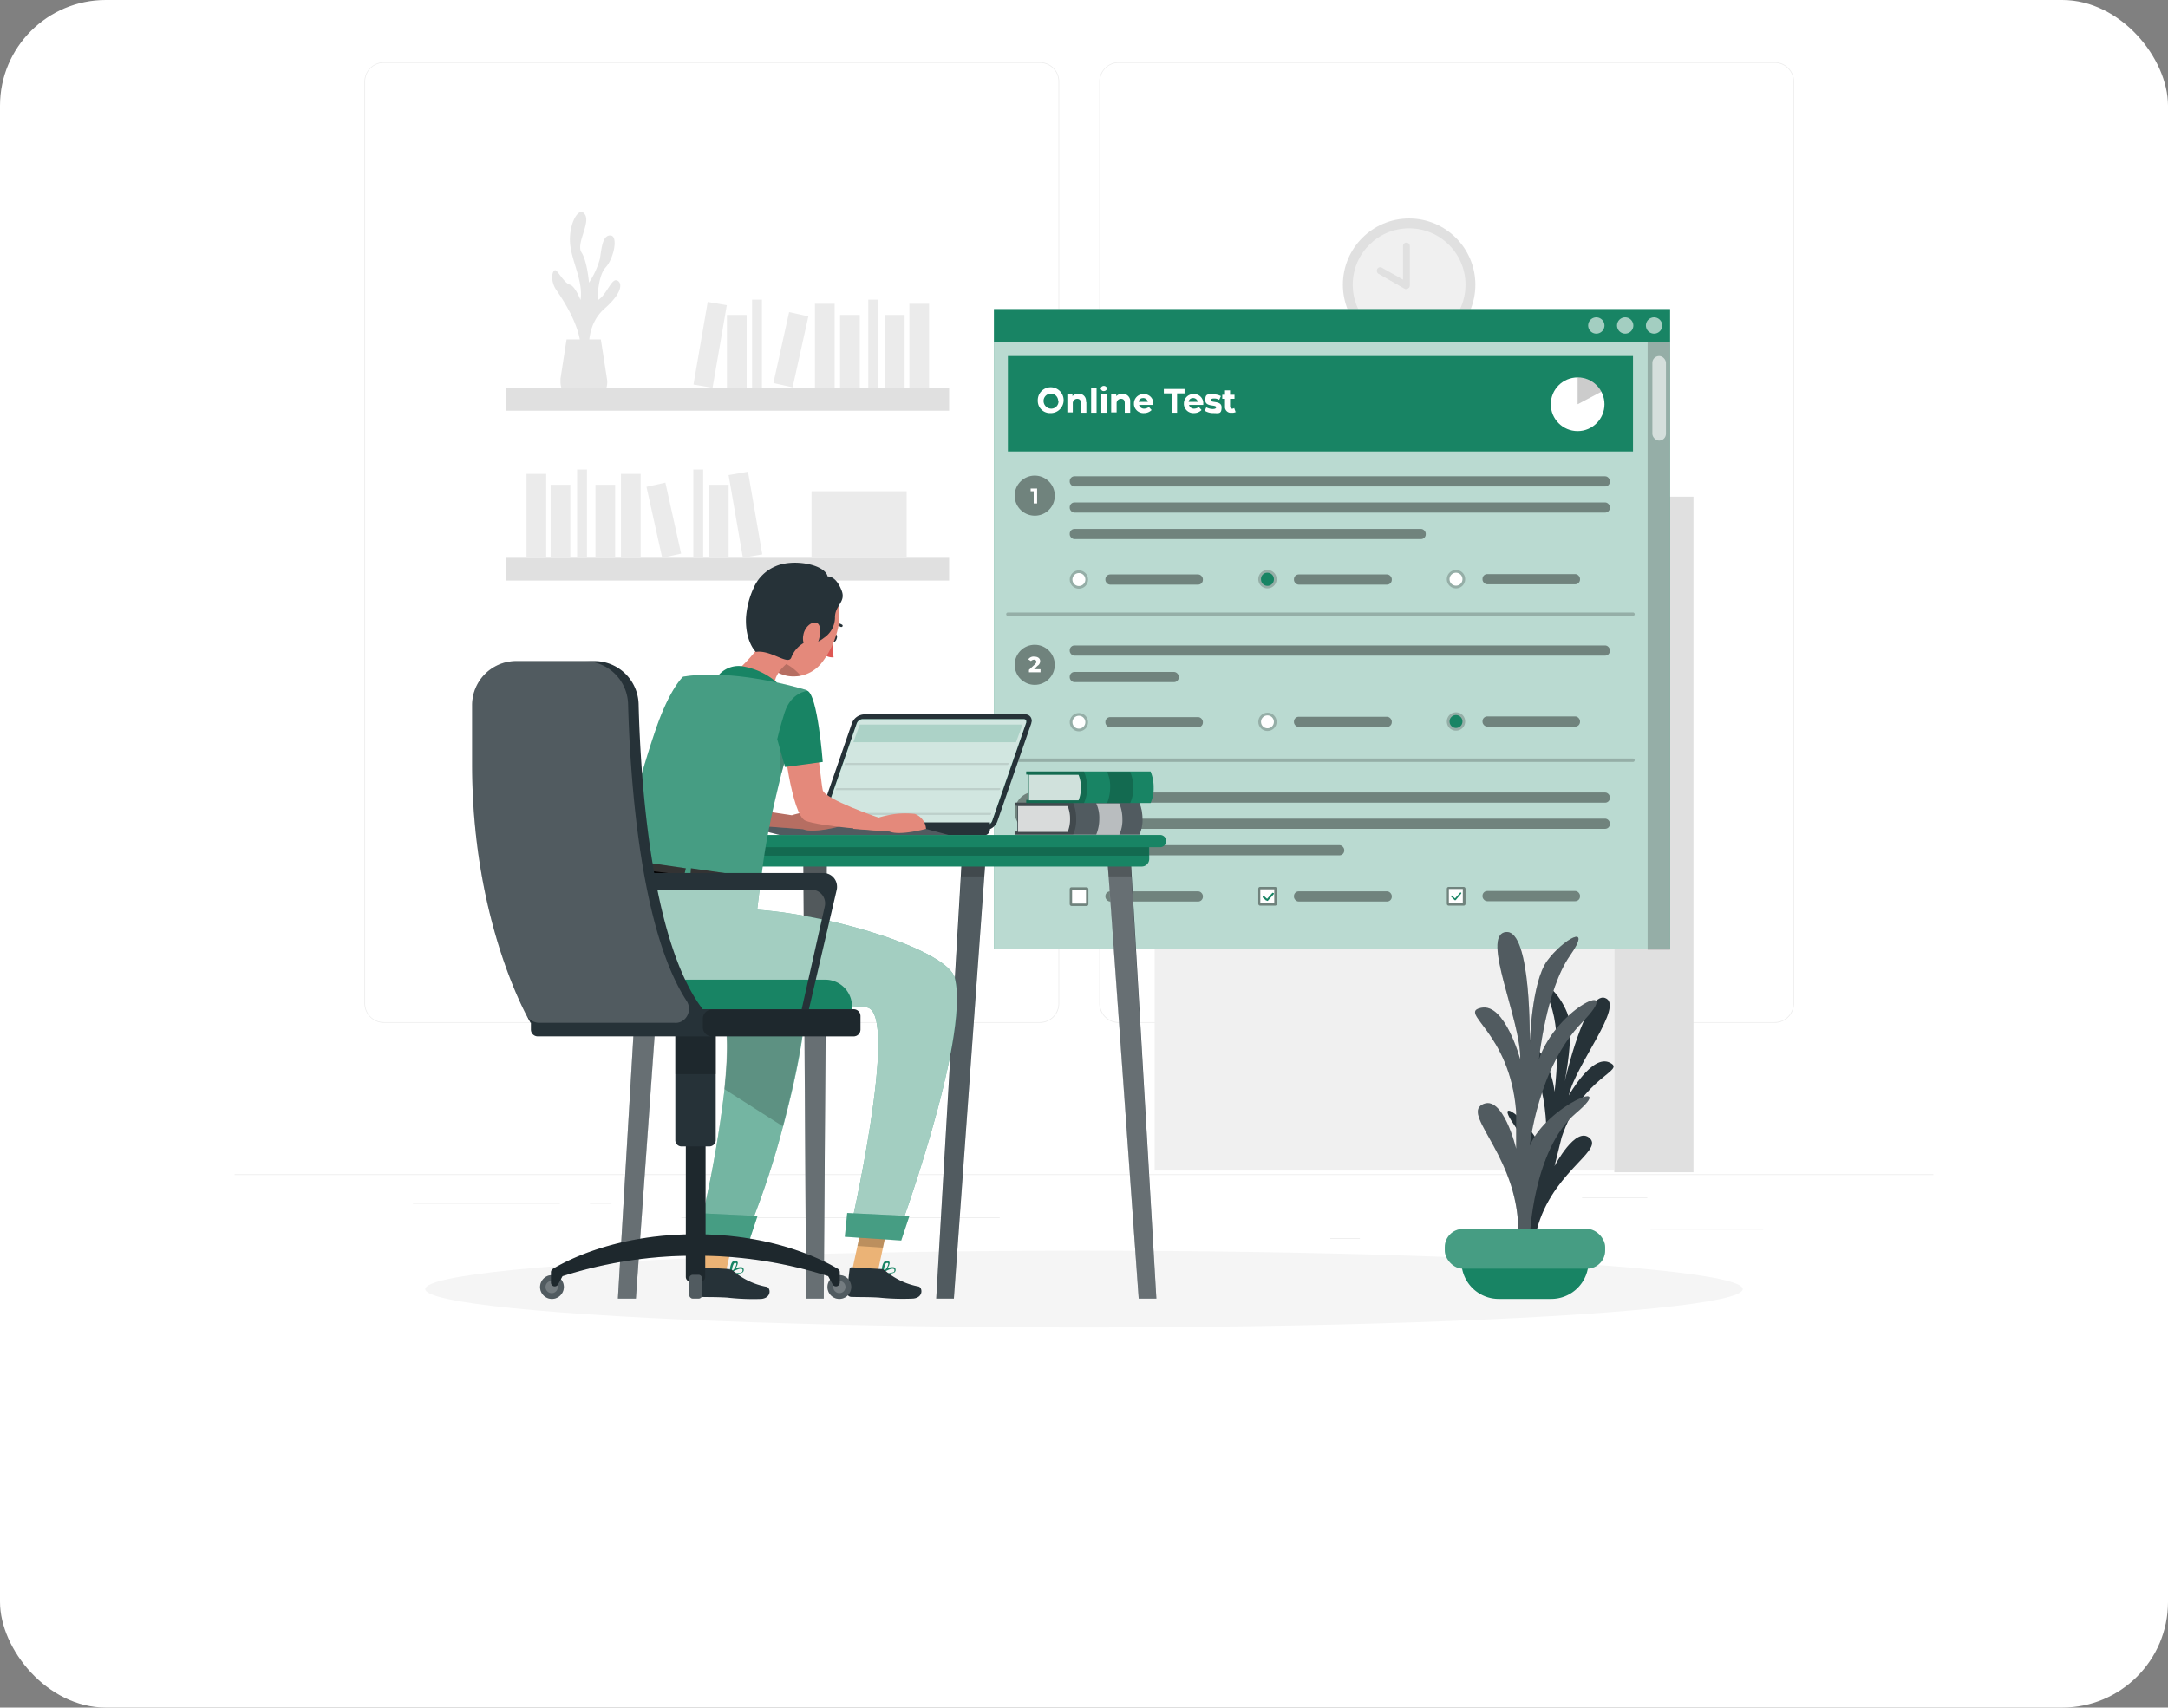 <svg xmlns="http://www.w3.org/2000/svg" xmlns:xlink="http://www.w3.org/1999/xlink" width="410" height="323" viewBox="0 0 410 323">
  <rect x="0" y="0" width="410" height="323" fill="#808080" stroke="none"/>
  <defs>
    <clipPath id="clip-path">
      <rect id="Rectangle_5339" data-name="Rectangle 5339" width="410" height="323" rx="20" transform="translate(315 5897.043)" fill="#d9d9d9"/>
    </clipPath>
  </defs>
  <g id="Illimity" transform="translate(-315 -5897.043)">
    <rect id="Rectangle_5339-2" data-name="Rectangle 5339" width="410" height="323" rx="20" transform="translate(315 5897.043)" fill="#fff"/>
    <g id="Illimity_section" clip-path="url(#clip-path)">
      <g id="Psona_Test" transform="translate(359.38 5863.718)">
        <g id="Calque_1" transform="translate(0 45.1)">
          <g id="freepik--background-complete--inject-271">
            <rect id="Rectangle_1382" data-name="Rectangle 1382" width="321.24" height="0.128" transform="translate(0 210.348)" fill="#ebebeb"/>
            <rect id="Rectangle_1383" data-name="Rectangle 1383" width="21.266" height="0.128" transform="translate(267.786 220.692)" fill="#ebebeb"/>
            <rect id="Rectangle_1384" data-name="Rectangle 1384" width="5.59" height="0.128" transform="translate(207.2 222.427)" fill="#ebebeb"/>
            <rect id="Rectangle_1385" data-name="Rectangle 1385" width="12.336" height="0.128" transform="translate(254.808 214.717)" fill="#ebebeb"/>
            <rect id="Rectangle_1386" data-name="Rectangle 1386" width="27.755" height="0.128" transform="translate(33.73 215.809)" fill="#ebebeb"/>
            <rect id="Rectangle_1387" data-name="Rectangle 1387" width="4.048" height="0.128" transform="translate(67.203 215.809)" fill="#ebebeb"/>
            <rect id="Rectangle_1388" data-name="Rectangle 1388" width="60.2" height="0.128" transform="translate(84.486 218.508)" fill="#ebebeb"/>
            <path id="Tracé_3851" data-name="Tracé 3851" d="M159.049,226.793H34.986a3.7,3.7,0,0,1-3.662-3.662V48.762A3.7,3.7,0,0,1,34.986,45.1H159.049a3.66,3.66,0,0,1,3.662,3.662h0V223.131A3.66,3.66,0,0,1,159.049,226.793ZM34.986,45.228a3.523,3.523,0,0,0-3.534,3.534V223.131a3.523,3.523,0,0,0,3.534,3.534H159.049a3.523,3.523,0,0,0,3.534-3.534V48.762a3.523,3.523,0,0,0-3.534-3.534Z" transform="translate(-6.781 -45.1)" fill="#ebebeb"/>
            <path id="Tracé_3852" data-name="Tracé 3852" d="M336.415,226.793H212.352a3.66,3.66,0,0,1-3.662-3.662V48.762a3.7,3.7,0,0,1,3.662-3.662H336.415a3.66,3.66,0,0,1,3.662,3.662V223.131A3.66,3.66,0,0,1,336.415,226.793ZM212.352,45.228a3.523,3.523,0,0,0-3.534,3.534V223.131a3.523,3.523,0,0,0,3.534,3.534H336.415a3.523,3.523,0,0,0,3.534-3.534V48.762a3.523,3.523,0,0,0-3.534-3.534Z" transform="translate(-45.179 -45.1)" fill="#ebebeb"/>
            <rect id="Rectangle_1389" data-name="Rectangle 1389" width="86.928" height="127.468" transform="translate(173.984 82.173)" fill="#f0f0f0"/>
            <rect id="Rectangle_1390" data-name="Rectangle 1390" width="80.76" height="23.515" transform="translate(177.003 86.221)" fill="#e0e0e0"/>
            <rect id="Rectangle_1391" data-name="Rectangle 1391" width="4.562" height="19.724" transform="translate(253.202 90.012)" fill="#ebebeb"/>
            <rect id="Rectangle_1392" data-name="Rectangle 1392" width="4.562" height="19.724" transform="translate(231.036 90.012)" fill="#ebebeb"/>
            <rect id="Rectangle_1393" data-name="Rectangle 1393" width="19.724" height="4.562" transform="matrix(0.17, -0.985, 0.985, 0.17, 202.556, 108.973)" fill="#ebebeb"/>
            <rect id="Rectangle_1394" data-name="Rectangle 1394" width="4.562" height="17.154" transform="translate(247.548 92.646)" fill="#ebebeb"/>
            <rect id="Rectangle_1395" data-name="Rectangle 1395" width="4.562" height="17.154" transform="translate(237.011 92.646)" fill="#ebebeb"/>
            <rect id="Rectangle_1396" data-name="Rectangle 1396" width="4.562" height="17.154" transform="translate(210.348 92.646)" fill="#ebebeb"/>
            <rect id="Rectangle_1397" data-name="Rectangle 1397" width="17.154" height="4.562" transform="translate(221.211 108.66) rotate(-77.5)" fill="#ebebeb"/>
            <rect id="Rectangle_1398" data-name="Rectangle 1398" width="2.313" height="20.688" transform="translate(243.564 89.048)" fill="#ebebeb"/>
            <rect id="Rectangle_1399" data-name="Rectangle 1399" width="2.313" height="20.688" transform="translate(216.259 89.048)" fill="#ebebeb"/>
            <rect id="Rectangle_1400" data-name="Rectangle 1400" width="80.76" height="23.515" transform="translate(177.003 113.462)" fill="#e0e0e0"/>
            <rect id="Rectangle_1401" data-name="Rectangle 1401" width="4.562" height="19.724" transform="translate(177.003 117.317)" fill="#ebebeb"/>
            <rect id="Rectangle_1402" data-name="Rectangle 1402" width="4.562" height="19.724" transform="translate(199.233 117.317)" fill="#ebebeb"/>
            <rect id="Rectangle_1403" data-name="Rectangle 1403" width="4.562" height="19.724" transform="matrix(0.985, -0.17, 0.17, 0.985, 224.571, 117.526)" fill="#ebebeb"/>
            <rect id="Rectangle_1404" data-name="Rectangle 1404" width="4.562" height="17.154" transform="translate(182.721 119.887)" fill="#ebebeb"/>
            <rect id="Rectangle_1405" data-name="Rectangle 1405" width="4.562" height="17.154" transform="translate(193.258 119.887)" fill="#ebebeb"/>
            <rect id="Rectangle_1406" data-name="Rectangle 1406" width="4.562" height="17.154" transform="translate(219.857 119.887)" fill="#ebebeb"/>
            <rect id="Rectangle_1407" data-name="Rectangle 1407" width="4.562" height="17.154" transform="translate(205.363 120.391) rotate(-12.5)" fill="#ebebeb"/>
            <rect id="Rectangle_1408" data-name="Rectangle 1408" width="2.313" height="20.688" transform="translate(188.954 116.289)" fill="#ebebeb"/>
            <rect id="Rectangle_1409" data-name="Rectangle 1409" width="2.313" height="20.688" transform="translate(216.259 116.289)" fill="#ebebeb"/>
            <rect id="Rectangle_1410" data-name="Rectangle 1410" width="4.562" height="19.724" transform="translate(253.202 117.317)" fill="#ebebeb"/>
            <rect id="Rectangle_1411" data-name="Rectangle 1411" width="4.562" height="17.154" transform="translate(247.548 119.887)" fill="#ebebeb"/>
            <rect id="Rectangle_1412" data-name="Rectangle 1412" width="4.562" height="17.154" transform="translate(237.011 119.887)" fill="#ebebeb"/>
            <rect id="Rectangle_1413" data-name="Rectangle 1413" width="2.313" height="20.688" transform="translate(243.564 116.289)" fill="#ebebeb"/>
            <rect id="Rectangle_1414" data-name="Rectangle 1414" width="80.76" height="23.515" transform="translate(177.003 140.767)" fill="#e0e0e0"/>
            <rect id="Rectangle_1415" data-name="Rectangle 1415" width="4.562" height="19.724" transform="translate(206.879 144.558)" fill="#ebebeb"/>
            <rect id="Rectangle_1416" data-name="Rectangle 1416" width="19.724" height="4.562" transform="matrix(0.17, -0.985, 0.985, 0.17, 178.363, 163.584)" fill="#ebebeb"/>
            <rect id="Rectangle_1417" data-name="Rectangle 1417" width="4.562" height="17.154" transform="translate(223.39 147.192)" fill="#ebebeb"/>
            <rect id="Rectangle_1418" data-name="Rectangle 1418" width="4.562" height="17.154" transform="translate(212.79 147.192)" fill="#ebebeb"/>
            <rect id="Rectangle_1419" data-name="Rectangle 1419" width="4.562" height="17.154" transform="translate(186.191 147.192)" fill="#ebebeb"/>
            <rect id="Rectangle_1420" data-name="Rectangle 1420" width="17.154" height="4.562" transform="translate(197.022 163.119) rotate(-77.5)" fill="#ebebeb"/>
            <rect id="Rectangle_1421" data-name="Rectangle 1421" width="2.313" height="20.688" transform="translate(219.407 143.594)" fill="#ebebeb"/>
            <rect id="Rectangle_1422" data-name="Rectangle 1422" width="2.313" height="20.688" transform="translate(192.102 143.594)" fill="#ebebeb"/>
            <rect id="Rectangle_1423" data-name="Rectangle 1423" width="19.724" height="4.562" transform="matrix(0.17, -0.985, 0.985, 0.17, 231.169, 163.584)" fill="#ebebeb"/>
            <rect id="Rectangle_1424" data-name="Rectangle 1424" width="4.562" height="17.154" transform="translate(239.003 147.192)" fill="#ebebeb"/>
            <rect id="Rectangle_1425" data-name="Rectangle 1425" width="17.154" height="4.562" transform="translate(249.829 163.15) rotate(-77.5)" fill="#ebebeb"/>
            <rect id="Rectangle_1426" data-name="Rectangle 1426" width="2.313" height="20.688" transform="translate(244.914 143.594)" fill="#ebebeb"/>
            <rect id="Rectangle_1427" data-name="Rectangle 1427" width="14.97" height="127.789" transform="translate(260.911 82.173)" fill="#e0e0e0"/>
            <path id="Tracé_3853" data-name="Tracé 3853" d="M83.666,107.667s-.771-4.947,2.891-8.16,3.277-5.076,2.249-5.333-1.992,2.955-3.6,3.791c0,0,0-4.562,1.542-6.232s2.441-5.975.9-6.039-1.67,2.57-1.992,4.433a15.7,15.7,0,0,1-2.056,4.5s-.321-4.048-1.413-5.718,1.735-5.525.642-7.2S79.875,83.252,80,86.786,82.574,94.174,82,97.9c0,0-1.028-2.634-1.992-2.891s-1.927-1.992-2.57-2.634-1.413,1.606,0,3.662S82.51,103.619,82,108.116l1.606-.578Z" transform="translate(-16.591 -52.927)" fill="#e6e6e6"/>
            <path id="Tracé_3854" data-name="Tracé 3854" d="M86.284,112.076l1.156,7.453a3.773,3.773,0,0,1-3.148,4.3H82.429a3.8,3.8,0,0,1-3.791-3.791v-.578l1.156-7.453h6.425Z" transform="translate(-17.024 -59.586)" fill="#e6e6e6"/>
            <rect id="Rectangle_1428" data-name="Rectangle 1428" width="83.779" height="4.305" transform="translate(51.334 61.614)" fill="#e0e0e0"/>
            <rect id="Rectangle_1429" data-name="Rectangle 1429" width="3.726" height="15.869" transform="translate(127.597 45.68)" fill="#ebebeb"/>
            <rect id="Rectangle_1430" data-name="Rectangle 1430" width="3.726" height="15.869" transform="translate(109.736 45.68)" fill="#ebebeb"/>
            <rect id="Rectangle_1431" data-name="Rectangle 1431" width="15.869" height="3.662" transform="matrix(0.17, -0.985, 0.985, 0.17, 86.764, 60.966)" fill="#ebebeb"/>
            <rect id="Rectangle_1432" data-name="Rectangle 1432" width="3.726" height="13.749" transform="translate(122.971 47.801)" fill="#ebebeb"/>
            <rect id="Rectangle_1433" data-name="Rectangle 1433" width="3.726" height="13.749" transform="translate(114.49 47.801)" fill="#ebebeb"/>
            <rect id="Rectangle_1434" data-name="Rectangle 1434" width="3.726" height="13.749" transform="translate(93.095 47.801)" fill="#ebebeb"/>
            <rect id="Rectangle_1435" data-name="Rectangle 1435" width="13.749" height="3.726" transform="translate(101.879 60.687) rotate(-77.5)" fill="#ebebeb"/>
            <rect id="Rectangle_1436" data-name="Rectangle 1436" width="1.863" height="16.64" transform="translate(119.823 44.909)" fill="#ebebeb"/>
            <rect id="Rectangle_1437" data-name="Rectangle 1437" width="1.863" height="16.64" transform="translate(97.85 44.909)" fill="#ebebeb"/>
            <rect id="Rectangle_1438" data-name="Rectangle 1438" width="83.779" height="4.305" transform="translate(51.334 93.738)" fill="#e0e0e0"/>
            <rect id="Rectangle_1439" data-name="Rectangle 1439" width="3.726" height="15.869" transform="translate(55.189 77.869)" fill="#ebebeb"/>
            <rect id="Rectangle_1440" data-name="Rectangle 1440" width="3.726" height="15.869" transform="translate(73.05 77.869)" fill="#ebebeb"/>
            <rect id="Rectangle_1441" data-name="Rectangle 1441" width="3.726" height="15.869" transform="matrix(0.985, -0.17, 0.17, 0.985, 93.41, 78.09)" fill="#ebebeb"/>
            <rect id="Rectangle_1442" data-name="Rectangle 1442" width="3.726" height="13.749" transform="translate(59.751 79.925)" fill="#ebebeb"/>
            <rect id="Rectangle_1443" data-name="Rectangle 1443" width="3.726" height="13.749" transform="translate(68.231 79.925)" fill="#ebebeb"/>
            <rect id="Rectangle_1444" data-name="Rectangle 1444" width="3.726" height="13.749" transform="translate(89.69 79.925)" fill="#ebebeb"/>
            <rect id="Rectangle_1445" data-name="Rectangle 1445" width="3.662" height="13.749" transform="translate(77.877 80.314) rotate(-12.5)" fill="#ebebeb"/>
            <rect id="Rectangle_1446" data-name="Rectangle 1446" width="1.863" height="16.64" transform="translate(64.762 77.033)" fill="#ebebeb"/>
            <rect id="Rectangle_1447" data-name="Rectangle 1447" width="1.863" height="16.64" transform="translate(86.735 77.033)" fill="#ebebeb"/>
            <rect id="Rectangle_1448" data-name="Rectangle 1448" width="17.989" height="12.4" transform="translate(109.093 81.145)" fill="#ebebeb"/>
            <circle id="Ellipse_135" data-name="Ellipse 135" cx="12.528" cy="12.528" r="12.528" transform="translate(209.577 29.554)" fill="#e0e0e0"/>
            <circle id="Ellipse_136" data-name="Ellipse 136" cx="10.665" cy="10.665" r="10.665" transform="translate(211.44 31.417)" fill="#f0f0f0"/>
            <path id="Tracé_3855" data-name="Tracé 3855" d="M281.451,89.462v7.517L276.5,94.152" transform="translate(-59.86 -54.704)" fill="#f0f0f0"/>
            <path id="Tracé_3856" data-name="Tracé 3856" d="M281.274,97.444a.579.579,0,0,1-.321-.064l-4.947-2.827a.711.711,0,0,1-.257-.9.65.65,0,0,1,.9-.257h0l3.983,2.249V89.284a.642.642,0,0,1,1.285,0v7.453a.607.607,0,0,1-.642.642Z" transform="translate(-59.683 -54.526)" fill="#e0e0e0"/>
          </g>
          <g id="freepik--Shadow--inject-271" transform="translate(36.043 224.804)">
            <ellipse id="freepik--path--inject-271" cx="124.577" cy="7.26" rx="124.577" ry="7.26" fill="#f5f5f5"/>
          </g>
          <g id="freepik--Test--inject-271" transform="translate(143.594 46.708)">
            <rect id="Rectangle_1449" data-name="Rectangle 1449" width="127.854" height="121.043" fill="#188464"/>
            <rect id="Rectangle_1450" data-name="Rectangle 1450" width="127.854" height="121.043" fill="#fff" opacity="0.7"/>
            <rect id="Rectangle_1451" data-name="Rectangle 1451" width="127.854" height="6.168" fill="#188464"/>
            <rect id="Rectangle_1452" data-name="Rectangle 1452" width="4.24" height="115.004" transform="translate(123.613 6.168)" opacity="0.2"/>
            <rect id="Rectangle_1453" data-name="Rectangle 1453" width="2.57" height="15.998" rx="1.285" transform="translate(124.513 8.866)" fill="#fff" opacity="0.6"/>
            <path id="Tracé_3857" data-name="Tracé 3857" d="M304.76,213.842H186.543a.321.321,0,0,1,0-.642H304.76a.321.321,0,1,1,0,.642Z" transform="translate(-183.909 -128.2)" opacity="0.2"/>
            <path id="Tracé_3858" data-name="Tracé 3858" d="M304.76,178.582H186.543a.321.321,0,0,1,0-.642H304.76a.321.321,0,1,1,0,.642Z" transform="translate(-183.909 -120.566)" opacity="0.2"/>
            <rect id="Rectangle_1454" data-name="Rectangle 1454" width="118.216" height="18.054" transform="translate(2.634 8.866)" fill="#188464"/>
            <path id="Tracé_3859" data-name="Tracé 3859" d="M343.712,108.224a1.542,1.542,0,1,1-1.542-1.542,1.563,1.563,0,0,1,1.542,1.542Z" transform="translate(-217.336 -105.14)" fill="#fff" opacity="0.6"/>
            <path id="Tracé_3860" data-name="Tracé 3860" d="M336.742,108.224a1.542,1.542,0,1,1-1.542-1.542,1.563,1.563,0,0,1,1.542,1.542Z" transform="translate(-215.827 -105.14)" fill="#fff" opacity="0.6"/>
            <path id="Tracé_3861" data-name="Tracé 3861" d="M329.772,108.224a1.542,1.542,0,1,1-1.542-1.542,1.563,1.563,0,0,1,1.542,1.542Z" transform="translate(-214.318 -105.14)" fill="#fff" opacity="0.6"/>
            <path id="Tracé_3862" data-name="Tracé 3862" d="M192.063,152.475a3.791,3.791,0,1,1,3.791-3.791h0A3.757,3.757,0,0,1,192.063,152.475Z" transform="translate(-184.353 -113.412)" opacity="0.4"/>
            <path id="Tracé_3863" data-name="Tracé 3863" d="M193.347,147.928v2.891H192.7v-2.313h-.578v-.514h1.221Z" transform="translate(-185.187 -114.069)" fill="#fff"/>
            <rect id="Rectangle_1455" data-name="Rectangle 1455" width="102.154" height="1.927" rx="0.902" transform="translate(14.327 31.61)" opacity="0.4"/>
            <rect id="Rectangle_1456" data-name="Rectangle 1456" width="102.154" height="1.927" rx="0.902" transform="translate(14.327 36.557)" opacity="0.4"/>
            <rect id="Rectangle_1457" data-name="Rectangle 1457" width="67.332" height="1.927" rx="0.902" transform="translate(14.327 41.568)" opacity="0.4"/>
            <circle id="Ellipse_137" data-name="Ellipse 137" cx="1.735" cy="1.735" r="1.735" transform="translate(14.327 49.407)" opacity="0.2"/>
            <path id="Tracé_3864" data-name="Tracé 3864" d="M204.653,169.649a1.221,1.221,0,1,1-1.221-1.221h0a1.22,1.22,0,0,1,1.221,1.221Z" transform="translate(-187.371 -118.507)" fill="#fff"/>
            <rect id="Rectangle_1458" data-name="Rectangle 1458" width="18.439" height="1.927" rx="0.902" transform="translate(21.073 50.178)" opacity="0.4"/>
            <path id="Tracé_3865" data-name="Tracé 3865" d="M250.535,169.425a1.735,1.735,0,1,1-1.735-1.735,1.727,1.727,0,0,1,1.735,1.735Z" transform="translate(-197.081 -118.347)" opacity="0.2"/>
            <path id="Tracé_3866" data-name="Tracé 3866" d="M250.163,169.567a1.221,1.221,0,1,1-2.441,0,1.181,1.181,0,0,1,1.221-1.221h0A1.22,1.22,0,0,1,250.163,169.567Z" transform="translate(-197.223 -118.49)" fill="#188464"/>
            <rect id="Rectangle_1459" data-name="Rectangle 1459" width="18.503" height="1.927" rx="0.902" transform="translate(56.731 50.178)" opacity="0.4"/>
            <path id="Tracé_3867" data-name="Tracé 3867" d="M296.045,169.425a1.735,1.735,0,1,1-1.735-1.735,1.727,1.727,0,0,1,1.735,1.735Z" transform="translate(-206.933 -118.347)" opacity="0.2"/>
            <path id="Tracé_3868" data-name="Tracé 3868" d="M295.673,169.567a1.22,1.22,0,0,1-1.221,1.221,1.221,1.221,0,1,1,1.221-1.221Z" transform="translate(-207.075 -118.49)" fill="#fff"/>
            <rect id="Rectangle_1460" data-name="Rectangle 1460" width="18.439" height="1.927" rx="0.902" transform="translate(92.389 50.113)" opacity="0.4"/>
            <circle id="Ellipse_138" data-name="Ellipse 138" cx="3.791" cy="3.791" r="3.791" transform="translate(3.919 63.477)" opacity="0.4"/>
            <path id="Tracé_3869" data-name="Tracé 3869" d="M193.865,191.038v.514h-2.184v-.45l1.092-1.028c.257-.257.321-.385.321-.514a.427.427,0,0,0-.45-.385.814.814,0,0,0-.578.257l-.514-.321a1.183,1.183,0,0,1,1.156-.514c.642,0,1.092.321,1.092.835a1.025,1.025,0,0,1-.514.9l-.642.642h1.221Z" transform="translate(-185.063 -122.871)" fill="#fff"/>
            <rect id="Rectangle_1461" data-name="Rectangle 1461" width="102.154" height="1.927" rx="0.902" transform="translate(14.327 63.606)" opacity="0.4"/>
            <rect id="Rectangle_1462" data-name="Rectangle 1462" width="20.624" height="1.927" rx="0.902" transform="translate(14.327 68.617)" opacity="0.4"/>
            <circle id="Ellipse_139" data-name="Ellipse 139" cx="1.735" cy="1.735" r="1.735" transform="translate(14.327 76.391)" opacity="0.2"/>
            <circle id="Ellipse_140" data-name="Ellipse 140" cx="1.221" cy="1.221" r="1.221" transform="translate(14.841 76.905)" fill="#fff"/>
            <rect id="Rectangle_1463" data-name="Rectangle 1463" width="18.439" height="1.927" rx="0.902" transform="translate(21.073 77.162)" opacity="0.4"/>
            <circle id="Ellipse_141" data-name="Ellipse 141" cx="1.735" cy="1.735" r="1.735" transform="translate(49.985 76.327)" opacity="0.2"/>
            <circle id="Ellipse_142" data-name="Ellipse 142" cx="1.221" cy="1.221" r="1.221" transform="translate(50.499 76.841)" fill="#fff"/>
            <rect id="Rectangle_1464" data-name="Rectangle 1464" width="18.503" height="1.927" rx="0.902" transform="translate(56.731 77.098)" opacity="0.4"/>
            <path id="Tracé_3870" data-name="Tracé 3870" d="M296.045,203.783a1.735,1.735,0,1,1-1.735-1.735,1.727,1.727,0,0,1,1.735,1.735Z" transform="translate(-206.933 -125.786)" opacity="0.2"/>
            <path id="Tracé_3871" data-name="Tracé 3871" d="M295.673,203.925a1.22,1.22,0,0,1-1.221,1.221,1.221,1.221,0,1,1,1.221-1.221Z" transform="translate(-207.075 -125.928)" fill="#188464"/>
            <rect id="Rectangle_1465" data-name="Rectangle 1465" width="18.439" height="1.927" rx="0.902" transform="translate(92.389 77.033)" opacity="0.4"/>
            <path id="Tracé_3872" data-name="Tracé 3872" d="M192.063,228.817a3.791,3.791,0,1,1,3.791-3.791,3.757,3.757,0,0,1-3.791,3.791Z" transform="translate(-184.353 -129.94)" opacity="0.4"/>
            <path id="Tracé_3873" data-name="Tracé 3873" d="M193.865,226.18c0,.514-.385.9-1.221.9a2.166,2.166,0,0,1-1.092-.321l.257-.514a1.291,1.291,0,0,0,.835.257c.321,0,.514-.129.514-.385s-.128-.321-.514-.321h-.321v-.45l.578-.642h-1.221v-.514h2.056v.45l-.642.707a.781.781,0,0,1,.771.771Z" transform="translate(-185.063 -130.579)" fill="#fff"/>
            <rect id="Rectangle_1466" data-name="Rectangle 1466" width="102.154" height="1.927" rx="0.902" transform="translate(14.327 91.425)" opacity="0.4"/>
            <rect id="Rectangle_1467" data-name="Rectangle 1467" width="102.154" height="1.927" rx="0.902" transform="translate(14.327 96.372)" opacity="0.4"/>
            <rect id="Rectangle_1468" data-name="Rectangle 1468" width="51.912" height="1.927" rx="0.902" transform="translate(14.327 101.383)" opacity="0.4"/>
            <rect id="Rectangle_1469" data-name="Rectangle 1469" width="3.534" height="3.534" rx="0.328" transform="translate(49.985 109.286)" opacity="0.4"/>
            <rect id="Rectangle_1470" data-name="Rectangle 1470" width="2.634" height="2.634" transform="translate(50.37 109.736)" fill="#fff"/>
            <rect id="Rectangle_1471" data-name="Rectangle 1471" width="18.503" height="1.927" rx="0.902" transform="translate(56.731 110.121)" opacity="0.4"/>
            <path id="Tracé_3874" data-name="Tracé 3874" d="M248.9,247.072h-.128l-.642-.578v-.257s.193-.064.257,0h0l.578.514.964-1.092c0-.064.129-.064.257,0s.064.129,0,.257l-1.092,1.221h-.129Z" transform="translate(-197.312 -135.216)" fill="#188464"/>
            <rect id="Rectangle_1472" data-name="Rectangle 1472" width="3.534" height="3.534" rx="0.328" transform="translate(85.643 109.286)" opacity="0.4"/>
            <rect id="Rectangle_1473" data-name="Rectangle 1473" width="2.634" height="2.634" transform="translate(86.028 109.671)" fill="#fff"/>
            <rect id="Rectangle_1474" data-name="Rectangle 1474" width="18.439" height="1.927" rx="0.902" transform="translate(92.389 110.057)" opacity="0.4"/>
            <path id="Tracé_3875" data-name="Tracé 3875" d="M294.4,246.99h-.128l-.642-.642c-.064,0-.064-.128,0-.193,0-.064.129-.064.193,0h0l.514.514.964-1.092c0-.064.128-.064.193,0,.064,0,.064.129,0,.193h0l-1.028,1.221H294.4Z" transform="translate(-207.151 -135.199)" fill="#188464"/>
            <rect id="Rectangle_1475" data-name="Rectangle 1475" width="3.534" height="3.534" rx="0.328" transform="translate(14.327 109.35)" opacity="0.4"/>
            <rect id="Rectangle_1476" data-name="Rectangle 1476" width="2.634" height="2.634" transform="translate(14.777 109.8)" fill="#fff"/>
            <rect id="Rectangle_1477" data-name="Rectangle 1477" width="18.439" height="1.927" rx="0.902" transform="translate(21.073 110.121)" opacity="0.4"/>
            <path id="Tracé_3876" data-name="Tracé 3876" d="M193.847,126.143a2.445,2.445,0,1,1,2.57,2.313h-.128a2.307,2.307,0,0,1-2.441-2.184v-.128Zm3.855,0a1.382,1.382,0,1,0-2.763.064,1.47,1.47,0,0,0,1.413,1.413,1.372,1.372,0,0,0,1.413-1.349v-.128h0Z" transform="translate(-185.559 -108.796)" fill="#fff"/>
            <path id="Tracé_3877" data-name="Tracé 3877" d="M204.58,126.738v1.992h-1.028v-1.8c0-.578-.257-.835-.707-.835a.828.828,0,0,0-.835.9v1.67h-1.028V125.2h.964v.385a1.548,1.548,0,0,1,1.156-.45,1.321,1.321,0,0,1,1.413,1.285v.257Z" transform="translate(-187.104 -109.134)" fill="#fff"/>
            <path id="Tracé_3878" data-name="Tracé 3878" d="M206.722,123.656h1.028v4.754h-1.028Z" transform="translate(-188.347 -108.815)" fill="#fff"/>
            <path id="Tracé_3879" data-name="Tracé 3879" d="M209.018,123.824a.576.576,0,0,1,.578-.578h0a.638.638,0,0,1,.642.45v.064a.661.661,0,0,1-.771.45c-.193,0-.385-.257-.45-.45h0Zm.129,1.028h1.028v3.469h-1.028Z" transform="translate(-188.844 -108.726)" fill="#fff"/>
            <path id="Tracé_3880" data-name="Tracé 3880" d="M215.158,126.738v1.992H214.13v-1.8c0-.578-.257-.835-.707-.835a.828.828,0,0,0-.835.9v1.67H211.56V125.2h.964v.385a1.548,1.548,0,0,1,1.156-.45,1.416,1.416,0,0,1,1.478,1.221v.385Z" transform="translate(-189.394 -109.134)" fill="#fff"/>
            <path id="Tracé_3881" data-name="Tracé 3881" d="M220.652,127.27h-2.634a.965.965,0,0,0,.964.707,1.535,1.535,0,0,0,.9-.321l.514.578a1.993,1.993,0,0,1-1.413.578,1.793,1.793,0,0,1-1.927-1.606v-.193a1.783,1.783,0,0,1,1.735-1.8h.128a1.764,1.764,0,0,1,1.8,1.606v.45Zm-2.634-.578h1.67a.891.891,0,0,0-1.028-.707.759.759,0,0,0-.707.707Z" transform="translate(-190.584 -109.152)" fill="#fff"/>
            <path id="Tracé_3882" data-name="Tracé 3882" d="M225.683,124.819H224.27v-.835h3.919v.835h-1.413v3.662h-1.028v-3.662Z" transform="translate(-192.146 -108.886)" fill="#fff"/>
            <path id="Tracé_3883" data-name="Tracé 3883" d="M232.706,127.27h-2.634a.965.965,0,0,0,.964.707,1.535,1.535,0,0,0,.9-.321l.514.578a1.993,1.993,0,0,1-1.413.578,1.793,1.793,0,0,1-1.927-1.606v-.193a1.783,1.783,0,0,1,1.735-1.8h.129a1.718,1.718,0,0,1,1.8,1.606v.45Zm-2.634-.578h1.67a.891.891,0,0,0-1.028-.707.759.759,0,0,0-.707.707Z" transform="translate(-193.193 -109.152)" fill="#fff"/>
            <path id="Tracé_3884" data-name="Tracé 3884" d="M234.11,128.439l.321-.707a2.657,2.657,0,0,0,1.221.321c.45,0,.642-.129.642-.321,0-.578-2.056,0-2.056-1.349s.578-1.092,1.606-1.092a2.609,2.609,0,0,1,1.349.321l-.321.707a1.813,1.813,0,0,0-.964-.257c-.45,0-.642.128-.642.321,0,.578,2.056,0,2.056,1.349s-.578,1.092-1.606,1.092a2.985,2.985,0,0,1-1.478-.385Z" transform="translate(-194.276 -109.164)" fill="#fff"/>
            <path id="Tracé_3885" data-name="Tracé 3885" d="M241.008,128.36a1.249,1.249,0,0,1-.835.193,1.113,1.113,0,0,1-1.285-.964v-1.67h-.514v-.771h.514v-.835h.964v.835h.835v.771h-.835v1.413c0,.193.129.45.321.45h.064a.472.472,0,0,0,.385-.128l.257.707Z" transform="translate(-195.199 -108.957)" fill="#fff"/>
            <circle id="Ellipse_143" data-name="Ellipse 143" cx="5.076" cy="5.076" r="5.076" transform="translate(105.303 12.914)" fill="#fff"/>
            <path id="Tracé_3886" data-name="Tracé 3886" d="M328.643,123.894l-4.5,2.377V121.2A5.117,5.117,0,0,1,328.643,123.894Z" transform="translate(-213.768 -108.282)" opacity="0.2"/>
          </g>
          <g id="freepik--Plant--inject-271" transform="translate(228.852 164.53)">
            <path id="Tracé_3887" data-name="Tracé 3887" d="M310.908,315s2.763-13.107-2.249-20.238,4.562-.064,5.654,6.553c0,0,1.67-11.886-3.277-20.238s4.24-1.478,5.076,7.132c0,0,1.478-10.6-.771-16.576s1.67-2.12,3.148,1.606-.45,12.978-.45,12.978,3.919-17.09,7.646-15.741-5.59,12.593-6.875,18.439c0,0,4.369-7.838,7.71-6.232s-5.14,2.441-9.059,14.135l-1.349,5.461s4.048-7.774,6.682-5.268-7.838,6.682-10.28,18.375l-1.67-.385Z" transform="translate(-295.36 -258)" fill="#263238"/>
            <path id="Tracé_3888" data-name="Tracé 3888" d="M309.725,312.859s.578-16.576,8.738-23.515-5.461-1.478-8.738,6.168c0,0,1.542-14.777,9.894-23.322s-4.69-3.084-8.159,7c0,0,1.349-13.171,5.847-19.6s-1.349-3.084-4.3.964-3.277,15.677-3.277,15.677.385-21.652-4.5-21.138,2.891,16.7,2.7,24.093c0,0-2.891-10.729-7.389-9.766s5.461,4.5,6.618,19.66v7s-2.506-10.472-6.425-8.352,7.389,10.344,6.81,25.121h2.184Z" transform="translate(-293.663 -255.091)" fill="#263238"/>
            <path id="Tracé_3889" data-name="Tracé 3889" d="M309.725,312.859s.578-16.576,8.738-23.515-5.461-1.478-8.738,6.168c0,0,1.542-14.777,9.894-23.322s-4.69-3.084-8.159,7c0,0,1.349-13.171,5.847-19.6s-1.349-3.084-4.3.964-3.277,15.677-3.277,15.677.385-21.652-4.5-21.138,2.891,16.7,2.7,24.093c0,0-2.891-10.729-7.389-9.766s5.461,4.5,6.618,19.66v7s-2.506-10.472-6.425-8.352,7.389,10.344,6.81,25.121h2.184Z" transform="translate(-293.663 -255.091)" fill="#fff" opacity="0.2"/>
            <path id="Tracé_3890" data-name="Tracé 3890" d="M313.063,341.336h-9.894a7.047,7.047,0,0,1-7.067-7.067h0V332.92h24.029v1.349A7.047,7.047,0,0,1,313.063,341.336Z" transform="translate(-292.954 -271.94)" fill="#188464"/>
            <rect id="Rectangle_1478" data-name="Rectangle 1478" width="30.325" height="7.517" rx="3.444" transform="translate(0 56.162)" fill="#188464"/>
            <rect id="Rectangle_1479" data-name="Rectangle 1479" width="30.325" height="7.517" rx="3.444" transform="translate(0 56.162)" fill="#fff" opacity="0.2"/>
          </g>
          <g id="freepik--Table--inject-271" transform="translate(70.673 123.356)">
            <path id="Tracé_3891" data-name="Tracé 3891" d="M140.766,222.778a1.213,1.213,0,0,0,.514,1.542,1.9,1.9,0,0,0,.642.128h30.454a2.561,2.561,0,0,0,2.313-1.67l6.425-18.568c0-.193.128-.385.064-.514a1.152,1.152,0,0,0-1.156-1.156H149.5a2.561,2.561,0,0,0-2.313,1.67Z" transform="translate(-101.125 -202.54)" fill="#263238"/>
            <path id="Tracé_3892" data-name="Tracé 3892" d="M172.837,223.733a1.235,1.235,0,0,0,1.156-.835l6.425-18.568v-.257c0-.257-.193-.385-.514-.385H149.515a1.235,1.235,0,0,0-1.156.835l-6.425,18.568c-.064.129,0,.321,0,.45a.555.555,0,0,0,.385.193h30.518Z" transform="translate(-101.394 -202.789)" fill="#188464"/>
            <path id="Tracé_3893" data-name="Tracé 3893" d="M172.837,223.733a1.235,1.235,0,0,0,1.156-.835l6.425-18.568v-.257c0-.257-.193-.385-.514-.385H149.515a1.235,1.235,0,0,0-1.156.835l-6.425,18.568c-.064.129,0,.321,0,.45a.555.555,0,0,0,.385.193h30.518Z" transform="translate(-101.394 -202.789)" fill="#fff" opacity="0.8"/>
            <path id="Tracé_3894" data-name="Tracé 3894" d="M124.148,228.68v.835l6.039,1.542h38.42a1.083,1.083,0,0,0,1.092-1.092h0v-1.349H124.148Z" transform="translate(-97.549 -208.185)" fill="#263238"/>
            <path id="Tracé_3895" data-name="Tracé 3895" d="M156.336,228.7v.835l6.039,1.606H130.187l-6.039-1.606V228.7Z" transform="translate(-97.549 -208.203)" fill="#fff" opacity="0.2"/>
            <g id="Groupe_410" data-name="Groupe 410" transform="translate(46.323 1.927)" opacity="0.2">
              <path id="Tracé_3896" data-name="Tracé 3896" d="M180.1,208.341H149.322L150.543,205h30.775Z" transform="translate(-149.322 -205)" fill="#188464"/>
            </g>
            <g id="Groupe_411" data-name="Groupe 411" transform="translate(44.652 9.187)" opacity="0.1">
              <path id="Tracé_3897" data-name="Tracé 3897" d="M178.093,214.651H147.318c-.064,0-.128-.064-.128-.193,0-.064.128-.129.193-.193h30.775c.064,0,.129.064.064.193a.29.29,0,0,1-.193.193Z" transform="translate(-147.19 -214.266)"/>
            </g>
            <g id="Groupe_412" data-name="Groupe 412" transform="translate(42.982 13.942)" opacity="0.1">
              <path id="Tracé_3898" data-name="Tracé 3898" d="M175.961,220.719H145.186c-.064,0-.128-.064-.128-.193,0-.064.128-.129.257-.193H176.09c.064,0,.128.064.128.193,0,.064-.128.128-.257.193Z" transform="translate(-145.058 -220.334)"/>
            </g>
            <g id="Groupe_413" data-name="Groupe 413" transform="translate(41.311 18.632)" opacity="0.1">
              <path id="Tracé_3899" data-name="Tracé 3899" d="M173.829,226.705H143.054c-.064,0-.128-.064-.128-.193a.205.205,0,0,1,.193-.193h30.775c.064,0,.128.064.128.193C174.022,226.577,173.894,226.641,173.829,226.705Z" transform="translate(-142.926 -226.32)"/>
            </g>
            <path id="Tracé_3900" data-name="Tracé 3900" d="M169.33,320.414h3.341l6.039-83.844h-4.5Z" transform="translate(-107.331 -209.907)" fill="#263238"/>
            <path id="Tracé_3901" data-name="Tracé 3901" d="M169.33,320.449h3.341l5.718-79.668.321-4.048h-4.5l-.193,4.048Z" transform="translate(-107.331 -209.943)" fill="#fff" opacity="0.2"/>
            <path id="Tracé_3902" data-name="Tracé 3902" d="M175.316,240.589h4.369l.321-3.855h-4.5Z" transform="translate(-108.627 -209.943)" opacity="0.2"/>
            <path id="Tracé_3903" data-name="Tracé 3903" d="M137.782,320.414h3.341l.578-83.844h-4.433Z" transform="translate(-100.39 -209.907)" fill="#263238"/>
            <path id="Tracé_3904" data-name="Tracé 3904" d="M137.186,236.734l.128,13.556.45,70.159h3.341l.45-70.159.128-13.556Z" transform="translate(-100.372 -209.943)" fill="#fff" opacity="0.3"/>
            <path id="Tracé_3905" data-name="Tracé 3905" d="M137.186,236.734l.128,13.685h4.24l.128-13.685Z" transform="translate(-100.372 -209.943)" opacity="0.2"/>
            <path id="Tracé_3906" data-name="Tracé 3906" d="M92.5,320.414H95.9l5.975-83.844H97.443Z" transform="translate(-90.697 -209.907)" fill="#263238"/>
            <path id="Tracé_3907" data-name="Tracé 3907" d="M92.5,320.449H95.9l5.718-79.668.257-4.048H97.443l-.257,4.048Z" transform="translate(-90.697 -209.943)" fill="#fff" opacity="0.3"/>
            <path id="Tracé_3908" data-name="Tracé 3908" d="M98.482,240.589h4.433l.257-3.855H98.739Z" transform="translate(-91.993 -209.943)" opacity="0.2"/>
            <path id="Tracé_3909" data-name="Tracé 3909" d="M216.551,320.414h3.341l-4.883-83.844h-4.433Z" transform="translate(-116.26 -209.907)" fill="#263238"/>
            <path id="Tracé_3910" data-name="Tracé 3910" d="M210.576,236.734l.257,4.048,5.718,79.668h3.341l-4.69-79.668-.193-4.048Z" transform="translate(-116.26 -209.943)" fill="#fff" opacity="0.3"/>
            <path id="Tracé_3911" data-name="Tracé 3911" d="M215.009,236.734h-4.433l.257,3.855H215.2Z" transform="translate(-116.26 -209.943)" opacity="0.2"/>
            <path id="Tracé_3912" data-name="Tracé 3912" d="M191.957,238.1H95.713a1.426,1.426,0,0,1-1.413-1.413h0v-2.827h99.07v2.827a1.426,1.426,0,0,1-1.413,1.413Z" transform="translate(-91.088 -209.321)" fill="#188464"/>
            <rect id="Rectangle_1480" data-name="Rectangle 1480" width="99.006" height="2.12" transform="translate(3.212 24.607)" opacity="0.2"/>
            <path id="Tracé_3913" data-name="Tracé 3913" d="M91.356,233.963H194.539a1.152,1.152,0,0,0,1.156-1.156h0a1.152,1.152,0,0,0-1.156-1.156H91.356a1.152,1.152,0,0,0-1.156,1.156h0A1.152,1.152,0,0,0,91.356,233.963Z" transform="translate(-90.2 -208.842)" fill="#188464"/>
            <path id="Tracé_3914" data-name="Tracé 3914" d="M212.447,226.944a6.574,6.574,0,0,1-.578,2.955H188.354v-.578h.45v-4.883h-.45v-.578h23.515a8.138,8.138,0,0,1,.578,3.02Z" transform="translate(-111.449 -207.156)" fill="#263238"/>
            <path id="Tracé_3915" data-name="Tracé 3915" d="M212.447,226.944a6.574,6.574,0,0,1-.578,2.955H188.354v-.578h.45v-4.883h-.45v-.578h23.515a8.138,8.138,0,0,1,.578,3.02Z" transform="translate(-111.449 -207.156)" fill="#fff" opacity="0.2"/>
            <path id="Tracé_3916" data-name="Tracé 3916" d="M199.936,226.944a6.573,6.573,0,0,1-.578,2.955H188.436v-.578h.45v-4.883h-.45v-.578h10.922a8.138,8.138,0,0,1,.578,3.02Z" transform="translate(-111.467 -207.156)" opacity="0.2"/>
            <path id="Tracé_3917" data-name="Tracé 3917" d="M198.922,227.121a6.333,6.333,0,0,1-.45,2.441h-9.38V224.68h9.38a6.333,6.333,0,0,1,.45,2.441Z" transform="translate(-111.609 -207.333)" fill="#fff" opacity="0.8"/>
            <path id="Tracé_3918" data-name="Tracé 3918" d="M212.9,226.979a6.573,6.573,0,0,1-.578,2.955h-4.369a7.811,7.811,0,0,0,.578-2.955,6.573,6.573,0,0,0-.578-2.955h4.369A7.811,7.811,0,0,1,212.9,226.979Z" transform="translate(-115.692 -207.191)" fill="#fff" opacity="0.6"/>
            <path id="Tracé_3919" data-name="Tracé 3919" d="M215.153,219.336a6.573,6.573,0,0,1-.578,2.955H191.06v-.578h.45v-4.819h-.45v-.578h23.515a7.811,7.811,0,0,1,.578,2.955Z" transform="translate(-112.035 -205.522)" fill="#188464"/>
            <path id="Tracé_3920" data-name="Tracé 3920" d="M202.56,219.336a6.573,6.573,0,0,1-.578,2.955H191.06v-.578h.45v-4.819h-.45v-.578h10.922a7.811,7.811,0,0,1,.578,2.955Z" transform="translate(-112.035 -205.522)" opacity="0.2"/>
            <path id="Tracé_3921" data-name="Tracé 3921" d="M201.546,219.513a6.333,6.333,0,0,1-.45,2.441h-9.38v-4.819h9.38a6.333,6.333,0,0,1,.45,2.441Z" transform="translate(-112.177 -205.7)" fill="#fff" opacity="0.8"/>
            <path id="Tracé_3922" data-name="Tracé 3922" d="M215.523,219.353a6.573,6.573,0,0,1-.578,2.955h-4.369a7.811,7.811,0,0,0,.578-2.955,6.573,6.573,0,0,0-.578-2.955h4.369A7.811,7.811,0,0,1,215.523,219.353Z" transform="translate(-116.26 -205.54)" opacity="0.2"/>
          </g>
          <g id="freepik--Character--inject-271" transform="translate(44.909 94.668)">
            <g id="freepik--group--inject-271" transform="translate(23.604)">
              <path id="Tracé_3923" data-name="Tracé 3923" d="M119.261,325.294l-2.12,9.573-4.883-.128,2.056-9.444Z" transform="translate(-92.816 -200.427)" fill="#ebb376"/>
              <path id="Tracé_3924" data-name="Tracé 3924" d="M119.563,325.294l-1.028,4.69-4.883-.321.964-4.369Z" transform="translate(-93.117 -200.427)" opacity="0.2"/>
              <path id="Tracé_3925" data-name="Tracé 3925" d="M119.474,336.6h.257a7.577,7.577,0,0,0,1.285.257,1.434,1.434,0,0,0,.9-.193.582.582,0,0,0,.193-.642.427.427,0,0,0-.257-.321,1.981,1.981,0,0,0-1.349.257,1.916,1.916,0,0,0,.514-1.092.415.415,0,0,0-.385-.385.955.955,0,0,0-.578.129c-.514.45-.578,1.863-.578,1.927h0Zm.514-.257h-.064a2.751,2.751,0,0,1,.385-1.413c.064,0,.128-.128.257-.064h0a.205.205,0,0,1,.193.193,2.311,2.311,0,0,1-.835,1.349Zm.064.193c.578-.321,1.413-.707,1.735-.514.064,0,.128.064.128.193s0,.321-.128.385c-.193.193-.835.193-1.735,0Z" transform="translate(-94.378 -202.415)" fill="#188464"/>
              <path id="Tracé_3926" data-name="Tracé 3926" d="M117.535,336.357l-5.525-.321a.36.36,0,0,0-.385.321h0l-.514,4.369a.856.856,0,0,0,.771.9c1.927.064,2.827,0,5.268.129a43.508,43.508,0,0,0,6.489.257c2.056-.193,1.8-2.249.9-2.313a13.5,13.5,0,0,1-6.168-2.955,1.353,1.353,0,0,0-.835-.321Z" transform="translate(-92.567 -202.752)" fill="#263238"/>
              <path id="Tracé_3927" data-name="Tracé 3927" d="M155.851,325.294l-2.056,9.573-4.883-.128,2.056-9.444Z" transform="translate(-100.751 -200.427)" fill="#ebb376"/>
              <path id="Tracé_3928" data-name="Tracé 3928" d="M156.153,325.294l-1.028,4.69-4.819-.321.964-4.369Z" transform="translate(-101.053 -200.427)" opacity="0.2"/>
              <path id="Tracé_3929" data-name="Tracé 3929" d="M156.046,336.6h.257a7.577,7.577,0,0,0,1.285.257,1.738,1.738,0,0,0,.964-.193.582.582,0,0,0,.193-.642.427.427,0,0,0-.257-.321,1.981,1.981,0,0,0-1.349.257,1.916,1.916,0,0,0,.514-1.092.415.415,0,0,0-.385-.385.955.955,0,0,0-.578.129c-.514.45-.578,1.863-.578,1.927h0Zm.578-.257h-.064a2.751,2.751,0,0,1,.385-1.413c.064,0,.128-.064.257-.064h0a.205.205,0,0,1,.193.193,2.311,2.311,0,0,1-.835,1.349Zm.064.193c.578-.321,1.413-.707,1.735-.514.064,0,.128.064.128.193s0,.321-.128.385a2.521,2.521,0,0,1-1.735,0Z" transform="translate(-102.295 -202.415)" fill="#188464"/>
              <path id="Tracé_3930" data-name="Tracé 3930" d="M154.189,336.357l-5.525-.321a.36.36,0,0,0-.385.321h0l-.514,4.369a.856.856,0,0,0,.771.9c1.927.064,2.827,0,5.268.129a43.549,43.549,0,0,0,6.489.193c2.056-.193,1.8-2.249.9-2.313a13.5,13.5,0,0,1-6.168-2.955A1.353,1.353,0,0,0,154.189,336.357Z" transform="translate(-100.502 -202.752)" fill="#263238"/>
              <path id="Tracé_3931" data-name="Tracé 3931" d="M126.224,291.142a154.267,154.267,0,0,1-7.132,21.138l-8.93-.707a220.506,220.506,0,0,0,5.011-27.5c.835-8.1.771-14.841-1.606-15.355a55.807,55.807,0,0,0-9.509-.193v-16.7c12.593,2.57,25.121,7.453,26.02,11.372,1.349,5.525-.964,17.154-3.855,28.012Z" transform="translate(-91.04 -184.521)" fill="#188464"/>
              <path id="Tracé_3932" data-name="Tracé 3932" d="M126.224,291.142a154.267,154.267,0,0,1-7.132,21.138l-8.93-.707a220.506,220.506,0,0,0,5.011-27.5c.835-8.1.771-14.841-1.606-15.355a55.807,55.807,0,0,0-9.509-.193v-16.7c12.593,2.57,25.121,7.453,26.02,11.372,1.349,5.525-.964,17.154-3.855,28.012Z" transform="translate(-91.04 -184.521)" fill="#fff" opacity="0.4"/>
              <path id="Tracé_3933" data-name="Tracé 3933" d="M126.206,291.142c-3.341-2.12-7.26-4.626-11.115-7.067.835-8.1.771-14.841-1.606-15.355a55.807,55.807,0,0,0-9.509-.193v-16.7c12.593,2.57,25.121,7.453,26.02,11.372,1.349,5.525-.964,17.154-3.855,28.012Z" transform="translate(-91.023 -184.521)" opacity="0.2"/>
              <path id="Tracé_3934" data-name="Tracé 3934" d="M117.744,246.761l.771-6.361L92.88,236.16s-8.416,16.64-4.3,24.736c3.726,7.453,43.817,3.02,49.985,4.369s-3.405,42.853-3.405,42.853l8.995.707s13.813-37.328,10.986-49.086c-1.221-5.14-22.358-11.886-37.457-12.978Z" transform="translate(-87.444 -181.131)" fill="#188464"/>
              <path id="Tracé_3935" data-name="Tracé 3935" d="M117.744,246.761l.771-6.361L92.88,236.16s-8.416,16.64-4.3,24.736c3.726,7.453,43.817,3.02,49.985,4.369s-3.405,42.853-3.405,42.853l8.995.707s13.813-37.328,10.986-49.086c-1.221-5.14-22.358-11.886-37.457-12.978Z" transform="translate(-87.444 -181.131)" fill="#fff" opacity="0.6"/>
              <path id="Tracé_3936" data-name="Tracé 3936" d="M144.116,183.7c-.193.385-.193.835,0,.964s.642,0,.835-.45.193-.771,0-.964S144.373,183.316,144.116,183.7Z" transform="translate(-99.681 -169.662)" fill="#263238"/>
              <path id="Tracé_3937" data-name="Tracé 3937" d="M143.546,181.115s-.128-.064-.128-.128c0-.128,0-.257.128-.321a2.6,2.6,0,0,1,2.377.128.224.224,0,0,1,.064.321h0c-.064.129-.257.129-.385.064h0a2.113,2.113,0,0,0-1.863-.064h-.257Z" transform="translate(-99.561 -169.068)" fill="#263238"/>
              <path id="Tracé_3938" data-name="Tracé 3938" d="M144.016,183.27a13.818,13.818,0,0,0,0,4.3,2.477,2.477,0,0,1-1.992-.707l2.056-3.6Z" transform="translate(-99.26 -169.681)" fill="#de5753"/>
              <path id="Tracé_3939" data-name="Tracé 3939" d="M138.506,185.672a3.674,3.674,0,0,1-.45.514,6.673,6.673,0,0,1-3.469,1.927,5.623,5.623,0,0,1-1.028.129,6.169,6.169,0,0,1-4.883-1.927,5.157,5.157,0,0,1-1.221-2.056c-1.221-3.212,0-5.782,1.735-10.215a6.576,6.576,0,0,1,8.417-3.919,5.946,5.946,0,0,1,2.506,1.67c3.469,3.662,1.156,10.408-1.606,13.878Z" transform="translate(-95.999 -166.75)" fill="#e4897b"/>
              <path id="Tracé_3940" data-name="Tracé 3940" d="M134.979,192.375a5.621,5.621,0,0,1-1.028.129,6.169,6.169,0,0,1-4.883-1.927,7.958,7.958,0,0,1,1.413-1.156,9.385,9.385,0,0,1,4.433,2.891Z" transform="translate(-96.455 -171.012)" opacity="0.2"/>
              <path id="Tracé_3941" data-name="Tracé 3941" d="M118.162,190.314c.45,3.148,7.324,4.3,7.324,4.3s3.405,1.542,3.534.193a4.077,4.077,0,0,1-1.092-4.3,6.072,6.072,0,0,1,1.349-1.992,6.875,6.875,0,0,1,1.028-.9l-2.12-8.609c-1.478,3.277-6.682,10.858-10.023,11.308Z" transform="translate(-94.094 -168.757)" fill="#e4897b"/>
              <path id="Tracé_3942" data-name="Tracé 3942" d="M138.892,168.529s1.478-.193,2.57,2.57c.964,2.313-1.285,2.827-1.221,5.268a4.677,4.677,0,0,1-2.12,3.791s-1.863,1.606-3.469.771a5.436,5.436,0,0,0-2.634,2.827c-.514,1.8-3.791-1.413-6.746-.964,0,0-1.992-1.863-1.863-6.361a15.927,15.927,0,0,1,1.413-5.654A7.817,7.817,0,0,1,129,166.6c3.341-1.478,9.252-.385,9.83,1.863Z" transform="translate(-95.228 -165.926)" fill="#263238"/>
              <path id="Tracé_3943" data-name="Tracé 3943" d="M137.248,182.707a3.06,3.06,0,0,0,.578,2.57c.707.771,1.863-.193,2.313-1.542.385-1.221.514-3.148-.514-3.341S137.441,181.422,137.248,182.707Z" transform="translate(-98.21 -169.054)" fill="#e4897b"/>
              <path id="Tracé_3944" data-name="Tracé 3944" d="M127.652,194.035a13.132,13.132,0,0,0-6.746-3.148,4.977,4.977,0,0,0-5.2,3.148l11.5,2.313.385-2.313Z" transform="translate(-93.561 -171.322)" fill="#188464"/>
              <path id="Tracé_3945" data-name="Tracé 3945" d="M128.476,225.965l4.69.707a19.912,19.912,0,0,1,3.277-.707,16.834,16.834,0,0,1,3.6,0,3.253,3.253,0,0,1,2.12,2.827s-4.947,1.349-6.875.514l-6.875-.514v-2.827Z" transform="translate(-96.313 -178.903)" fill="#e4897b"/>
              <path id="Tracé_3946" data-name="Tracé 3946" d="M128.476,225.965l4.69.707a19.912,19.912,0,0,1,3.277-.707,16.834,16.834,0,0,1,3.6,0,3.253,3.253,0,0,1,2.12,2.827s-4.947,1.349-6.875.514l-6.875-.514v-2.827Z" transform="translate(-96.313 -178.903)" opacity="0.2"/>
              <path id="Tracé_3947" data-name="Tracé 3947" d="M128.46,195.964c-.964,2.7-1.8,5.268-2.57,7.71-.514,1.542-.9,3.02-1.349,4.5-.321,1.221-.642,2.377-.964,3.534-.128.578-.257,1.092-.385,1.606-.707,2.955-1.349,5.654-1.8,8.031a111.7,111.7,0,0,0-1.735,11.308l-26.342-3.277c.9-4.5,1.606-8.481,2.634-12.721.514-2.313,1.156-4.754,1.992-7.453.578-1.927,1.221-3.919,1.992-6.168,2.634-7.581,5.076-9.7,5.076-9.7,10.087-1.67,23.451,2.57,23.451,2.57Z" transform="translate(-88.715 -171.774)" fill="#188464"/>
              <path id="Tracé_3948" data-name="Tracé 3948" d="M149.386,226.539l4.69.707a19.913,19.913,0,0,1,3.277-.707,16.834,16.834,0,0,1,3.6,0,3.253,3.253,0,0,1,2.12,2.827s-4.947,1.349-6.875.514l-6.875-.514v-2.827Z" transform="translate(-100.84 -179.027)" fill="#e4897b"/>
              <path id="Tracé_3949" data-name="Tracé 3949" d="M110.618,327.413l10.665.707,1.542-4.626-11.757-.578Z" transform="translate(-92.461 -199.912)" fill="#188464"/>
              <path id="Tracé_3950" data-name="Tracé 3950" d="M110.618,327.413l10.665.707,1.542-4.626-11.757-.578Z" transform="translate(-92.461 -199.912)" fill="#fff" opacity="0.2"/>
              <path id="Tracé_3951" data-name="Tracé 3951" d="M147.272,327.413l10.665.707,1.542-4.626-11.757-.578Z" transform="translate(-100.396 -199.912)" fill="#188464"/>
              <path id="Tracé_3952" data-name="Tracé 3952" d="M147.272,327.413l10.665.707,1.542-4.626-11.757-.578Z" transform="translate(-100.396 -199.912)" fill="#fff" opacity="0.2"/>
              <path id="Tracé_3953" data-name="Tracé 3953" d="M93.234,239.4l11.886,1.542.385-1.735-11.95-1.735Z" transform="translate(-88.697 -181.415)"/>
              <path id="Tracé_3954" data-name="Tracé 3954" d="M110.09,239.686l-.128,1.735,10.986,1.542v-1.735Z" transform="translate(-92.319 -181.894)"/>
              <path id="Tracé_3955" data-name="Tracé 3955" d="M124.8,241.736v1.67l1.606.193v-1.606Z" transform="translate(-95.532 -182.338)"/>
              <path id="Tracé_3956" data-name="Tracé 3956" d="M134.18,206.125c-.514,1.542-.9,3.02-1.349,4.5-.321,1.221-.642,2.377-.964,3.534-.835-4.5.642-9.894.642-9.894Z" transform="translate(-97.005 -174.225)" opacity="0.2"/>
              <path id="Tracé_3957" data-name="Tracé 3957" d="M136.139,198.75c2.12.45,3.277,15.355,3.726,17.283.385,1.735,10.537,5.2,10.537,5.2v2.441s-11.179-.771-13.813-1.863-4.24-15.805-4.24-15.805l3.791-7.324Z" transform="translate(-97.165 -173.018)" fill="#e4897b"/>
              <g id="Groupe_414" data-name="Groupe 414" transform="translate(4.601 21.167)" opacity="0.2">
                <path id="Tracé_3958" data-name="Tracé 3958" d="M128.46,195.964c-.964,2.7-1.8,5.268-2.57,7.71-.514,1.542-.9,3.02-1.349,4.5-.321,1.221-.642,2.377-.964,3.534-.128.578-.257,1.092-.385,1.606-.707,2.955-1.349,5.654-1.8,8.031a111.7,111.7,0,0,0-1.735,11.308l-26.342-3.277c.9-4.5,1.606-8.481,2.634-12.721.514-2.313,1.156-4.754,1.992-7.453.578-1.927,1.221-3.919,1.992-6.168,2.634-7.581,5.076-9.7,5.076-9.7,10.087-1.67,23.451,2.57,23.451,2.57Z" transform="translate(-93.316 -192.941)" fill="#fff"/>
              </g>
              <path id="Tracé_3959" data-name="Tracé 3959" d="M136.608,196.8c1.992.642,2.955,13.492,2.955,13.492l-7.132.964-1.478-5.268s.578-2.506,1.413-5.076c1.221-3.791,4.24-4.048,4.24-4.048Z" transform="translate(-96.863 -172.61)" fill="#188464"/>
            </g>
            <path id="Tracé_3960" data-name="Tracé 3960" d="M78.215,340.171a2.249,2.249,0,1,0-2.249,2.249h0a2.276,2.276,0,0,0,2.249-2.249Z" transform="translate(-60.868 -203.161)" fill="#263238"/>
            <path id="Tracé_3961" data-name="Tracé 3961" d="M78.215,340.171a2.249,2.249,0,1,0-2.249,2.249h0a2.276,2.276,0,0,0,2.249-2.249Z" transform="translate(-60.868 -203.161)" fill="#fff" opacity="0.2"/>
            <path id="Tracé_3962" data-name="Tracé 3962" d="M147.587,340.171a2.249,2.249,0,1,0-2.249,2.249h0a2.276,2.276,0,0,0,2.249-2.249Z" transform="translate(-75.887 -203.161)" fill="#263238"/>
            <path id="Tracé_3963" data-name="Tracé 3963" d="M147.587,340.171a2.249,2.249,0,1,0-2.249,2.249h0a2.276,2.276,0,0,0,2.249-2.249Z" transform="translate(-75.887 -203.161)" fill="#fff" opacity="0.2"/>
            <path id="Tracé_3964" data-name="Tracé 3964" d="M77.343,340.472a1.156,1.156,0,1,0-1.156,1.156h0a1.14,1.14,0,0,0,1.156-1.092h0Z" transform="translate(-61.152 -203.462)" fill="#fff" opacity="0.2"/>
            <circle id="Ellipse_144" data-name="Ellipse 144" cx="1.156" cy="1.156" r="1.156" transform="translate(68.296 135.854)" fill="#fff" opacity="0.2"/>
            <path id="Tracé_3965" data-name="Tracé 3965" d="M105.575,321.372V297.086h-3.726v24.286c-14.52.385-23.386,5.461-25.185,6.553a.767.767,0,0,0-.321.578v1.992a.713.713,0,0,0,.707.707h0a.707.707,0,0,0,.642-.385l.835-1.542a81.7,81.7,0,0,1,23.322-3.855V329.4a.878.878,0,0,0,.9.9h1.863a.878.878,0,0,0,.9-.9v-3.983a81.632,81.632,0,0,1,23.258,3.855l.835,1.542a.707.707,0,0,0,.642.385h0a.713.713,0,0,0,.707-.707V328.5a.675.675,0,0,0-.321-.578c-1.8-1.092-10.665-6.168-25.185-6.553Z" transform="translate(-61.436 -194.32)" fill="#263238"/>
            <path id="Tracé_3966" data-name="Tracé 3966" d="M105.575,321.372V297.086h-3.726v24.286c-14.52.385-23.386,5.461-25.185,6.553a.767.767,0,0,0-.321.578v1.992a.713.713,0,0,0,.707.707h0a.707.707,0,0,0,.642-.385l.835-1.542a81.7,81.7,0,0,1,23.322-3.855V329.4a.878.878,0,0,0,.9.9h1.863a.878.878,0,0,0,.9-.9v-3.983a81.632,81.632,0,0,1,23.258,3.855l.835,1.542a.707.707,0,0,0,.642.385h0a.713.713,0,0,0,.707-.707V328.5a.675.675,0,0,0-.321-.578c-1.8-1.092-10.665-6.168-25.185-6.553Z" transform="translate(-61.436 -194.32)" opacity="0.2"/>
            <rect id="Rectangle_1481" data-name="Rectangle 1481" width="2.441" height="4.497" rx="0.656" transform="translate(41.055 134.697)" fill="#263238"/>
            <rect id="Rectangle_1482" data-name="Rectangle 1482" width="2.441" height="4.497" rx="0.656" transform="translate(41.055 134.697)" fill="#fff" opacity="0.2"/>
            <path id="Tracé_3967" data-name="Tracé 3967" d="M78.612,266.582h48.957a5.046,5.046,0,0,1,5.076,5.076h0v3.084H73.472v-3.084a5.086,5.086,0,0,1,5.076-5.076Z" transform="translate(-60.815 -187.716)" fill="#188464"/>
            <path id="Tracé_3968" data-name="Tracé 3968" d="M100.45,240.834h32.574a2.579,2.579,0,0,1,2.634,2.506,2.409,2.409,0,0,1-.064.707l-5.847,25.121H128.4l4.947-22.037a2.576,2.576,0,0,0-1.992-3.084,1.746,1.746,0,0,0-.578,0H101.157l-.642-3.148Z" transform="translate(-66.656 -182.142)" fill="#263238"/>
            <path id="Tracé_3969" data-name="Tracé 3969" d="M114,278.144V299.41a1.22,1.22,0,0,1-1.221,1.221h-5.2a1.181,1.181,0,0,1-1.221-1.221h0V278.144Z" transform="translate(-67.934 -190.22)" fill="#263238"/>
            <rect id="Rectangle_1483" data-name="Rectangle 1483" width="7.71" height="8.802" transform="translate(38.42 87.924)" opacity="0.2"/>
            <path id="Tracé_3970" data-name="Tracé 3970" d="M133.825,275v2.57a1.289,1.289,0,0,1-1.285,1.285H72.789a1.289,1.289,0,0,1-1.285-1.285V275a1.289,1.289,0,0,1,1.285-1.285H132.54A1.289,1.289,0,0,1,133.825,275Z" transform="translate(-60.389 -189.261)" fill="#263238"/>
            <path id="Tracé_3971" data-name="Tracé 3971" d="M103.255,258.09H68.369S57.318,239.651,57.318,209.2V198.018a8.336,8.336,0,0,1,8.352-8.352H80.447a8.368,8.368,0,0,1,8.352,8.1C89.185,213.5,91.5,247.425,103.255,258.09Z" transform="translate(-57.318 -171.065)" fill="#263238"/>
            <path id="Tracé_3972" data-name="Tracé 3972" d="M95.61,258.09H69.975a2.784,2.784,0,0,1-2.377-1.413c-2.506-4.883-10.28-21.909-10.28-47.479V198.018a8.336,8.336,0,0,1,8.352-8.352H78.456a8.368,8.368,0,0,1,8.352,8.1c.385,14.006,2.249,42.6,11.051,56.153a2.73,2.73,0,0,1-.642,3.726A2.361,2.361,0,0,1,95.61,258.09Z" transform="translate(-57.318 -171.065)" fill="#fff" opacity="0.2"/>
            <path id="Tracé_3973" data-name="Tracé 3973" d="M142.807,275.019v2.57a1.289,1.289,0,0,1-1.285,1.285H114.731A1.727,1.727,0,0,1,113,277.139v-1.606a1.727,1.727,0,0,1,1.735-1.735h26.791a1.289,1.289,0,0,1,1.285,1.285h0Z" transform="translate(-69.372 -189.279)" opacity="0.2"/>
          </g>
        </g>
      </g>
    </g>
  </g>
</svg>
